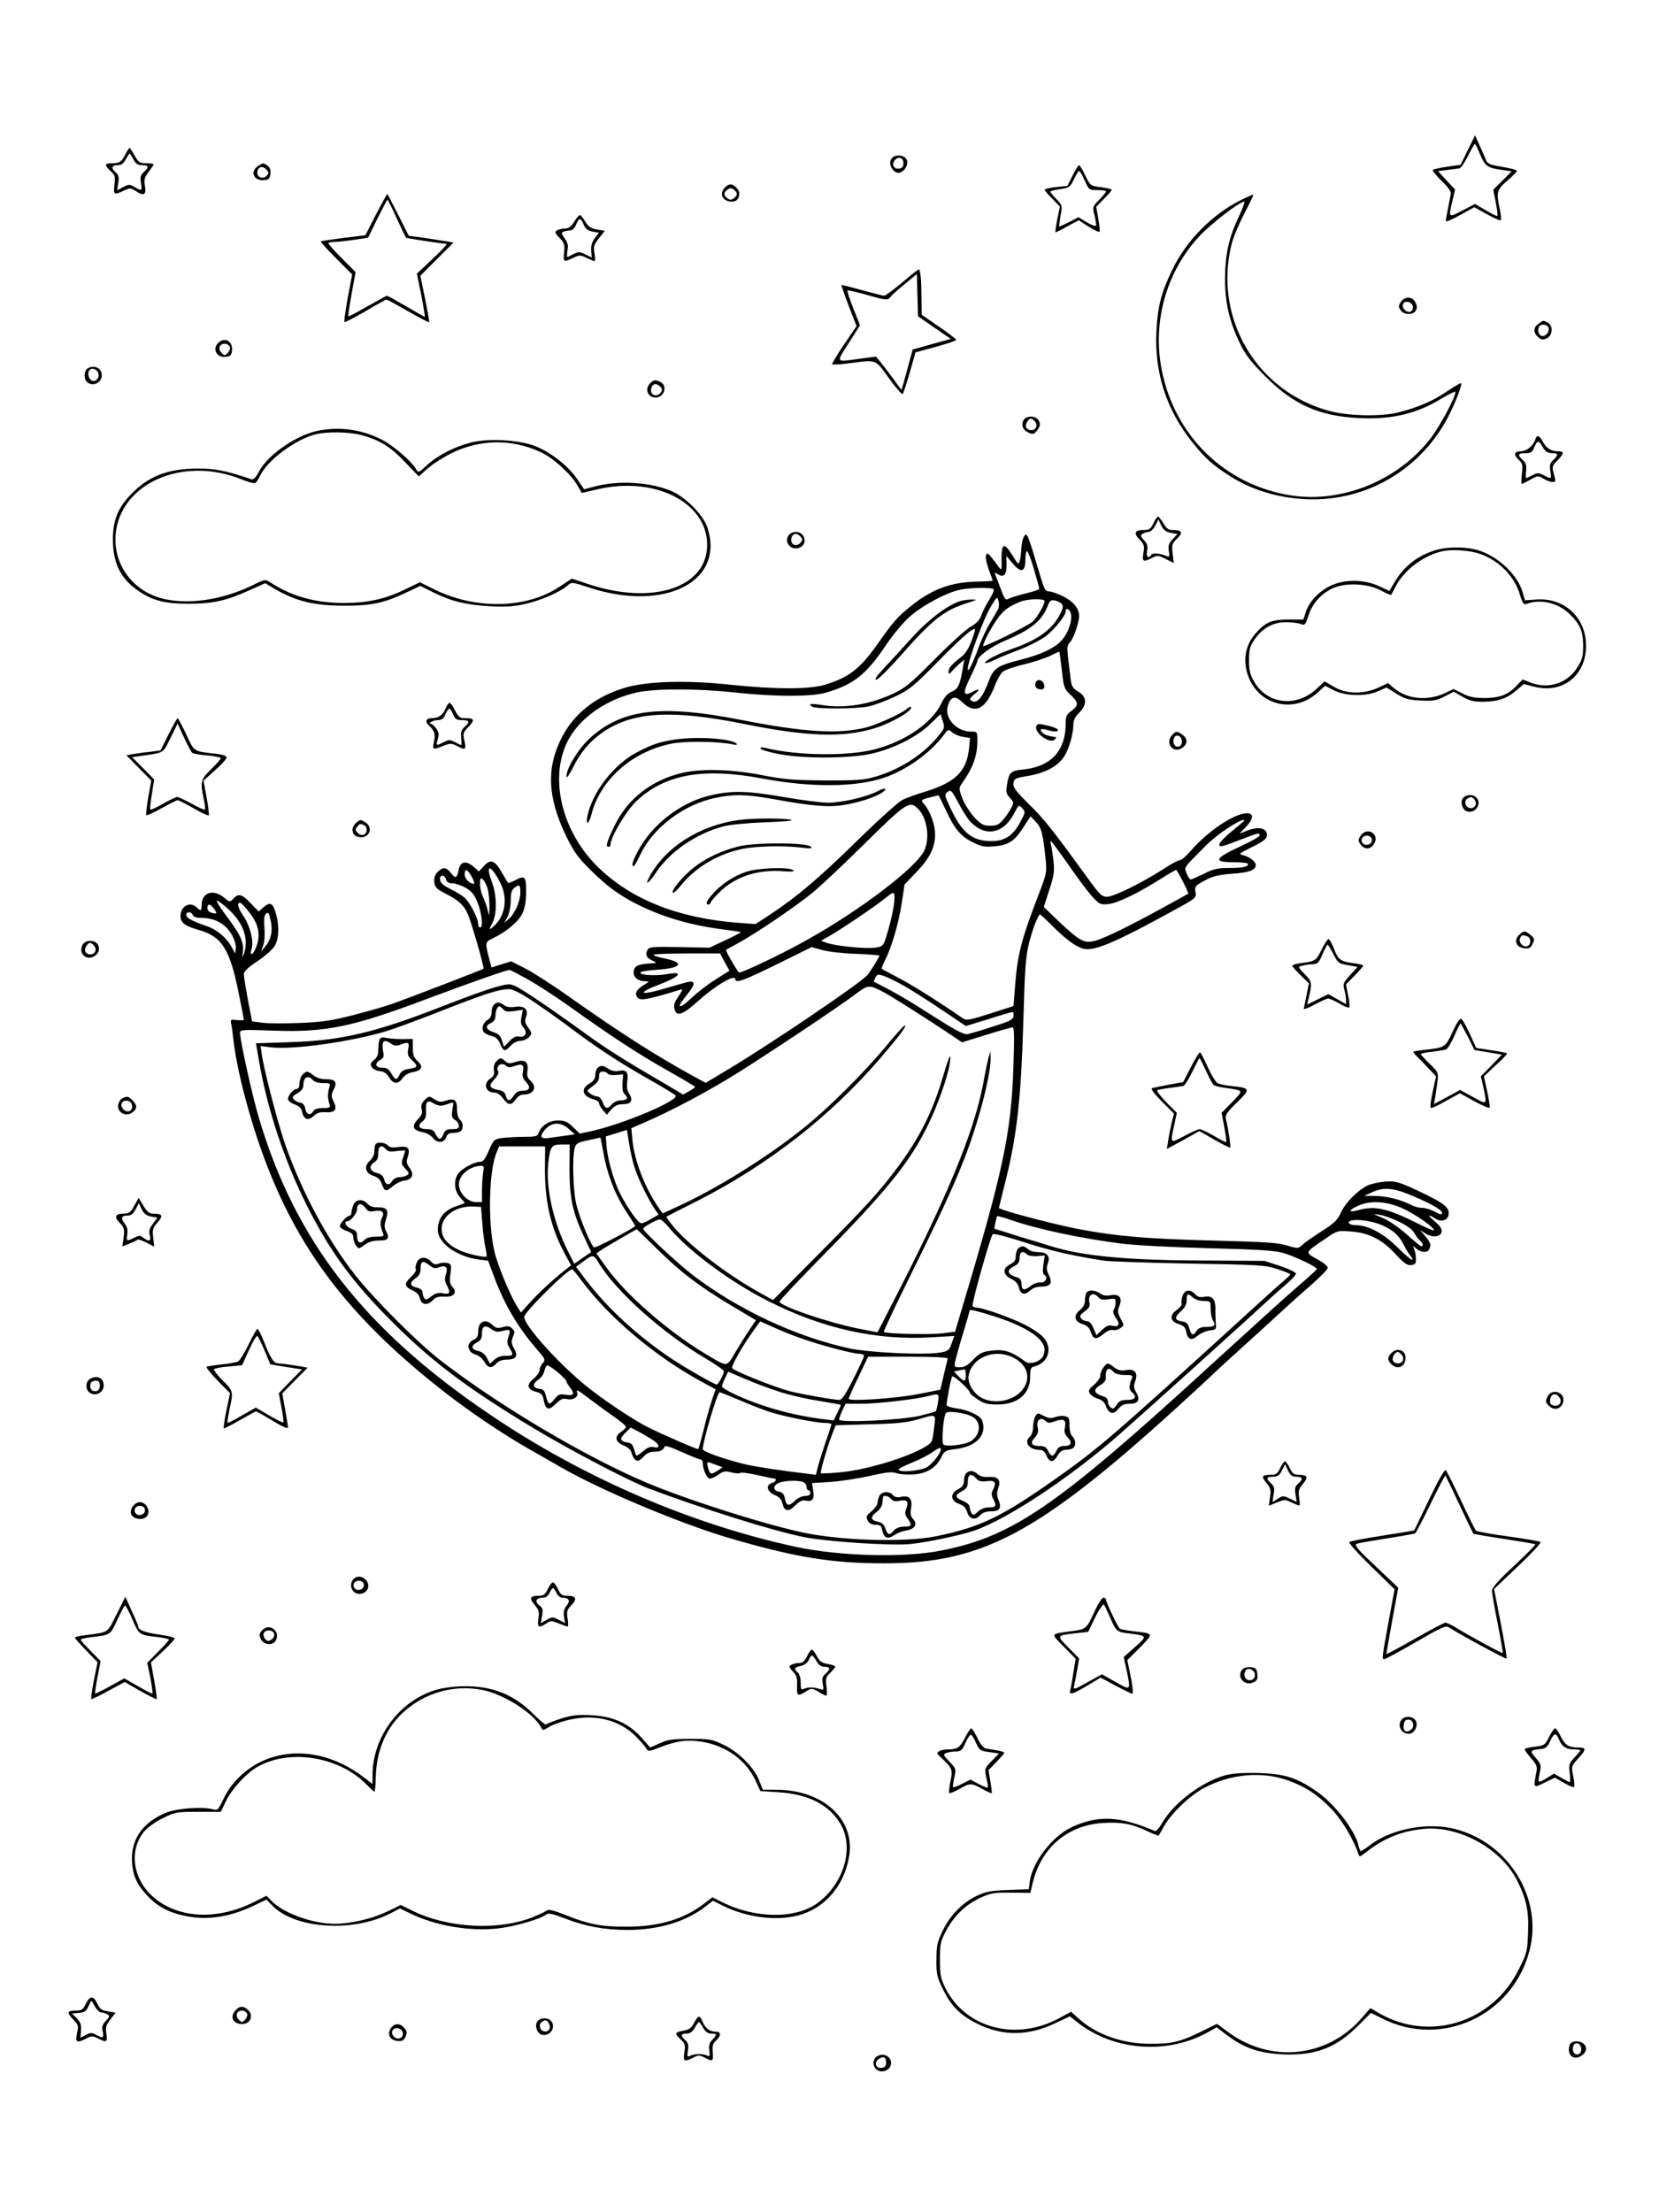 <?xml version="1.0" standalone="no"?>
<!DOCTYPE svg PUBLIC "-//W3C//DTD SVG 20010904//EN"
 "http://www.w3.org/TR/2001/REC-SVG-20010904/DTD/svg10.dtd">
<svg version="1.0" xmlns="http://www.w3.org/2000/svg"
 width="864pt" height="1152pt" viewBox="0 0 864 1152"
 preserveAspectRatio="xMidYMid meet">

<g transform="translate(0,1152) scale(0.1,-0.1)"
fill="#000000" stroke="none">
<path d="M7644 10738 l-37 -76 -70 -10 c-38 -6 -72 -13 -75 -17 -3 -3 17 -29
46 -57 38 -37 51 -56 47 -72 -14 -69 -25 -128 -25 -137 0 -6 33 8 74 31 l74
41 67 -37 c36 -20 68 -34 71 -31 3 3 1 29 -5 57 -19 90 -16 102 39 149 28 24
50 47 50 51 0 5 -34 14 -76 21 -61 10 -77 16 -84 33 -5 12 -19 46 -33 76 l-25
55 -38 -77z m65 -24 c26 -60 38 -69 115 -79 l49 -7 -48 -48 -48 -48 13 -67 c7
-36 11 -68 8 -70 -2 -2 -29 11 -60 30 l-56 33 -66 -34 c-73 -39 -73 -39 -52
50 l14 59 -45 48 -44 48 48 6 c26 3 55 7 63 8 8 1 28 30 45 64 16 34 33 62 36
63 3 0 16 -25 28 -56z"/>
<path d="M654 10718 c-21 -41 -31 -48 -71 -48 -40 0 -41 -9 -7 -41 23 -21 25
-29 20 -71 -6 -53 -2 -55 48 -31 32 15 37 15 60 0 44 -30 59 -23 51 23 -6 34
-3 46 19 75 14 18 26 36 26 39 0 3 -17 6 -38 6 -34 0 -41 4 -61 40 -12 22 -24
40 -26 40 -3 0 -12 -15 -21 -32z m41 -28 c12 -23 22 -30 45 -30 35 0 38 -10 9
-36 -17 -15 -20 -26 -15 -56 7 -43 5 -44 -33 -22 -25 15 -30 15 -59 0 l-32
-17 6 38 c5 31 2 42 -15 57 -24 22 -19 36 14 36 17 0 29 9 40 30 9 17 18 30
20 30 2 0 11 -13 20 -30z"/>
<path d="M4640 10689 c-14 -26 11 -69 40 -69 11 0 27 11 35 24 23 34 5 66 -35
66 -19 0 -33 -7 -40 -21z m65 -19 c0 -18 -6 -26 -23 -28 -27 -4 -40 22 -22 44
19 22 45 13 45 -16z"/>
<path d="M1342 10654 c-42 -29 -19 -78 35 -72 23 2 29 9 31 33 3 19 -2 33 -14
42 -22 16 -25 16 -52 -3z m48 -20 c11 -12 11 -18 -2 -30 -18 -18 -48 -8 -48
15 0 33 28 42 50 15z"/>
<path d="M5586 10606 l-27 -54 -60 -6 c-32 -4 -59 -10 -59 -14 0 -3 18 -25 40
-47 l40 -41 -14 -67 c-7 -37 -11 -67 -9 -67 3 0 31 14 63 32 l58 31 51 -33
c29 -18 54 -30 57 -27 3 3 0 33 -6 67 l-11 63 40 41 c23 23 41 44 41 48 0 3
-25 9 -55 13 -56 7 -56 7 -83 61 -14 30 -29 54 -32 54 -4 0 -19 -24 -34 -54z
m63 -26 c22 -49 23 -50 67 -50 24 0 44 -3 44 -7 0 -4 -16 -24 -36 -44 -35 -36
-35 -36 -23 -83 6 -26 9 -49 6 -52 -3 -3 -25 5 -48 19 l-42 26 -48 -25 c-27
-13 -50 -24 -52 -24 -2 0 1 25 6 55 10 54 10 56 -21 88 -18 18 -32 36 -32 39
0 3 23 9 51 13 47 7 52 10 72 51 11 24 24 44 27 44 4 0 17 -22 29 -50z"/>
<path d="M3776 10544 c-33 -32 -13 -74 35 -74 26 0 39 15 39 45 0 18 -28 45
-45 45 -7 0 -21 -7 -29 -16z m54 -19 c10 -12 10 -18 0 -30 -7 -8 -18 -15 -25
-15 -7 0 -18 7 -25 15 -10 12 -10 18 0 30 7 8 18 15 25 15 7 0 18 -7 25 -15z"/>
<path d="M1958 10403 l-55 -108 -114 -14 c-63 -8 -116 -16 -118 -18 -3 -2 33
-42 79 -88 l84 -84 -23 -122 c-12 -66 -20 -123 -17 -126 2 -3 51 23 109 56 57
34 106 61 110 61 3 0 54 -27 112 -61 59 -33 108 -59 110 -57 2 2 -8 57 -21
122 l-25 120 87 87 86 86 -34 6 c-18 3 -70 11 -116 18 l-83 11 -55 109 c-30
60 -56 109 -57 109 -2 0 -28 -48 -59 -107z m108 -20 c25 -54 47 -100 49 -101
3 -3 181 -30 210 -32 6 -1 -27 -36 -72 -78 l-82 -77 23 -112 c12 -62 20 -113
18 -113 -2 0 -46 25 -97 55 -52 30 -96 55 -100 55 -3 0 -48 -25 -101 -55 -53
-31 -98 -54 -100 -53 -2 2 6 55 17 117 l21 114 -71 71 c-39 39 -71 75 -71 79
0 4 13 7 30 7 16 0 62 5 103 11 l74 11 48 99 c27 54 51 99 53 99 2 0 24 -44
48 -97z"/>
<path d="M6464 10479 c-151 -75 -286 -212 -359 -364 -56 -116 -75 -186 -82
-312 -13 -218 50 -415 185 -584 69 -87 112 -125 207 -184 168 -105 399 -142
598 -96 214 49 392 180 506 369 44 73 99 207 90 217 -2 2 -36 -18 -76 -45 -74
-50 -145 -80 -248 -107 -87 -23 -259 -20 -358 6 -384 101 -610 488 -512 873 9
35 39 105 66 157 27 52 48 95 46 97 -1 2 -30 -11 -63 -27z m-14 -91 c-50 -104
-70 -195 -70 -324 0 -122 23 -219 77 -331 30 -62 57 -97 133 -173 147 -148
281 -207 487 -217 171 -9 303 23 431 102 40 24 72 39 72 34 0 -27 -77 -171
-125 -236 -168 -222 -461 -344 -730 -303 -345 53 -610 311 -676 660 -47 250
27 508 199 692 65 68 208 178 232 178 5 0 -9 -37 -30 -82z"/>
<path d="M2990 10365 c-16 -26 -29 -35 -48 -35 -15 0 -34 -5 -42 -10 -12 -8
-10 -14 14 -39 25 -26 28 -35 24 -75 -6 -51 -3 -53 47 -29 33 16 37 16 70 0
20 -9 38 -17 42 -17 3 0 3 18 -1 41 -6 35 -3 45 24 79 l30 38 -41 7 c-32 6
-45 14 -61 41 -11 19 -24 34 -28 34 -5 0 -18 -16 -30 -35z m50 -15 c9 -22 21
-31 46 -36 l33 -6 -22 -29 c-15 -21 -20 -41 -18 -65 l3 -35 -33 16 c-27 14
-36 15 -58 4 -14 -7 -30 -15 -34 -17 -5 -2 -5 12 -2 32 6 27 2 42 -14 64 -18
26 -19 31 -5 36 9 3 24 6 34 6 10 0 23 12 30 30 16 38 24 38 40 0z"/>
<path d="M4700 10050 c-46 -38 -89 -70 -95 -70 -6 0 -58 13 -116 29 -57 16
-105 28 -107 27 -1 -2 16 -51 38 -109 l41 -105 -66 -97 c-36 -53 -64 -100 -61
-102 3 -3 45 -1 94 6 140 18 129 22 202 -79 35 -49 68 -86 71 -82 4 4 20 54
37 112 l30 105 106 29 c58 16 106 32 106 36 0 4 -40 35 -90 69 l-90 62 -1 92
c0 86 -5 136 -13 144 -2 2 -41 -28 -86 -67z m166 -236 l86 -59 -48 -13 c-27
-7 -72 -20 -100 -28 l-51 -14 -28 -105 c-16 -58 -29 -105 -30 -105 -1 0 -21
26 -43 58 -23 31 -53 70 -66 86 l-24 29 -84 -11 c-129 -18 -125 -24 -58 81
l59 93 -35 88 c-19 49 -33 90 -30 93 2 3 45 -7 95 -21 102 -30 117 -31 128
-13 4 7 37 37 73 66 l65 54 3 -110 3 -110 85 -59z"/>
<path d="M7296 9948 c-13 -19 -14 -25 -2 -43 16 -25 65 -27 79 -3 8 12 8 24
-1 42 -15 33 -55 35 -76 4z m62 -24 c4 -27 -22 -38 -42 -18 -8 8 -13 21 -9 30
8 22 47 13 51 -12z"/>
<path d="M8012 9834 c-27 -19 -28 -45 -2 -69 17 -15 24 -16 45 -7 32 15 35 66
6 82 -25 13 -22 13 -49 -6z m52 -20 c7 -19 -10 -44 -31 -44 -17 0 -27 24 -19
45 7 20 42 19 50 -1z"/>
<path d="M1136 9734 c-32 -32 -7 -78 39 -72 24 2 31 8 33 31 6 50 -38 75 -72
41z m61 -20 c3 -8 -2 -23 -11 -32 -15 -15 -17 -15 -32 0 -21 21 -11 48 16 48
11 0 23 -7 27 -16z"/>
<path d="M452 9598 c-15 -15 -15 -51 0 -66 28 -28 78 -7 78 33 0 27 -18 45
-45 45 -12 0 -26 -5 -33 -12z m58 -17 c14 -26 -15 -58 -36 -40 -15 12 -19 41
-7 52 12 13 32 7 43 -12z"/>
<path d="M3386 9524 c-30 -30 -13 -74 29 -74 44 0 63 60 26 80 -27 14 -37 13
-55 -6z m54 -19 c10 -12 10 -18 0 -30 -25 -30 -61 -7 -46 30 3 8 12 15 19 15
8 0 20 -7 27 -15z"/>
<path d="M5330 9331 c-12 -24 -4 -48 21 -61 27 -15 37 -12 54 14 13 19 14 29
5 45 -14 28 -65 29 -80 2z m60 -6 c17 -20 5 -45 -20 -45 -11 0 -23 7 -26 15
-6 15 11 45 26 45 4 0 13 -7 20 -15z"/>
<path d="M1666 9279 c-114 -19 -269 -124 -317 -214 -16 -31 -29 -44 -39 -41
-136 46 -188 56 -280 56 -160 0 -264 -42 -358 -145 -60 -66 -84 -128 -84 -223
0 -121 37 -199 123 -262 78 -56 141 -74 269 -74 131 0 200 16 323 72 l78 35
37 -22 c118 -71 214 -95 372 -95 142 -1 212 14 327 69 l72 34 68 -34 c95 -47
171 -65 294 -72 81 -4 124 -2 185 12 81 18 183 63 220 96 21 19 22 19 113 -11
395 -129 710 33 614 316 -21 61 -107 150 -178 183 -108 50 -281 62 -411 27
l-52 -14 -38 56 c-50 71 -144 143 -225 172 -89 31 -241 38 -328 15 -86 -22
-173 -67 -228 -118 -42 -39 -45 -40 -55 -22 -21 39 -114 121 -175 153 -101 53
-212 71 -327 51z m213 -24 c96 -25 155 -61 230 -141 l72 -75 47 42 c26 23 83
59 127 81 148 71 311 73 460 4 64 -29 156 -112 191 -172 l24 -41 78 18 c298
72 573 -65 575 -286 1 -225 -283 -319 -621 -206 l-84 28 -62 -41 c-172 -116
-434 -122 -651 -17 l-78 39 -81 -39 c-101 -49 -194 -69 -316 -69 -148 0 -272
35 -382 107 -27 17 -29 17 -85 -11 -155 -77 -328 -105 -464 -76 -162 35 -269
175 -257 335 22 267 348 412 653 290 36 -15 69 -24 75 -20 5 3 17 21 26 40 38
80 187 190 291 214 59 14 173 12 232 -4z"/>
<path d="M7996 9232 c-11 -34 -46 -62 -76 -62 -36 0 -39 -19 -9 -46 18 -16 20
-26 15 -71 -3 -29 -4 -53 -1 -53 4 0 24 10 45 22 38 22 40 22 69 5 30 -18 61
-23 61 -9 0 4 -4 22 -9 40 -9 30 -7 37 20 64 36 38 36 48 3 48 -36 0 -61 16
-79 50 -18 34 -31 38 -39 12z m35 -34 c15 -29 28 -38 57 -38 28 0 28 -11 1
-36 -17 -15 -20 -26 -15 -56 7 -43 6 -44 -34 -23 -27 14 -33 14 -60 0 -16 -8
-30 -15 -32 -15 -2 0 -2 17 0 38 3 28 -1 42 -17 56 -30 27 -26 36 13 36 28 0
36 5 46 30 15 36 25 38 41 8z"/>
<path d="M6007 8795 c-14 -30 -22 -35 -51 -35 -47 0 -54 -16 -21 -50 24 -25
26 -33 20 -69 -8 -46 -1 -50 45 -26 28 14 33 14 71 -6 l42 -21 -6 50 c-5 45
-3 52 24 78 32 31 25 44 -24 44 -21 0 -33 8 -48 35 -12 19 -24 35 -28 35 -4 0
-15 -16 -24 -35z m91 -50 l34 -6 -25 -27 c-20 -21 -24 -34 -20 -61 5 -31 4
-33 -13 -26 -34 14 -71 17 -78 6 -15 -23 -28 -11 -22 21 5 24 1 37 -16 55 -19
20 -20 25 -8 33 8 5 23 10 32 10 10 0 25 15 34 32 l17 33 15 -32 c11 -23 24
-33 50 -38z"/>
<path d="M4112 8738 c-36 -36 7 -91 54 -69 42 19 26 81 -21 81 -12 0 -26 -5
-33 -12z m58 -13 c10 -12 10 -18 0 -30 -25 -30 -61 -7 -46 30 3 8 12 15 19 15
8 0 20 -7 27 -15z"/>
<path d="M5331 8722 c-6 -11 -11 -38 -12 -59 -1 -21 -4 -49 -8 -63 -6 -23 -8
-21 -39 29 -42 68 -57 63 -56 -20 1 -61 1 -62 -15 -41 -9 13 -26 35 -38 50
-19 23 -22 25 -28 10 -4 -9 3 -42 14 -73 12 -31 21 -57 21 -59 0 -2 -38 -4
-84 -5 -132 -2 -233 -39 -343 -128 -68 -55 -89 -78 -163 -183 -99 -142 -156
-187 -285 -226 -78 -24 -260 -24 -488 0 -232 25 -440 19 -554 -16 -150 -45
-262 -133 -326 -256 -83 -159 -76 -315 22 -517 40 -82 63 -113 123 -172 86
-86 149 -132 240 -179 136 -69 282 -112 453 -134 49 -6 91 -13 93 -14 1 -2
-35 -21 -80 -42 l-83 -39 -157 3 c-142 3 -158 1 -166 -15 -13 -25 -5 -42 27
-56 25 -11 24 -12 -24 -15 -57 -4 -75 -15 -75 -48 0 -26 26 -44 62 -44 21 0
20 -2 -10 -20 -40 -25 -50 -47 -29 -67 15 -15 51 -8 220 43 14 5 13 -1 -8 -32
-26 -38 -29 -51 -19 -78 11 -29 45 -16 107 40 100 91 207 155 207 124 0 -22
44 -6 217 79 l180 89 54 -15 c30 -9 109 -18 177 -20 67 -3 122 -7 122 -9 0 -8
-46 -82 -64 -103 -38 -43 -511 -363 -721 -488 l-120 -72 -75 41 c-187 103
-358 212 -627 401 -88 63 -195 132 -236 153 l-75 38 -51 -16 -51 -16 -10 37
c-25 94 -25 95 17 115 70 33 135 88 154 130 13 28 19 65 19 114 0 80 -6 85
-61 56 -17 -8 -32 -14 -33 -12 -1 2 -15 24 -30 50 -38 68 -60 77 -94 40 l-28
-30 -28 25 c-39 33 -68 27 -77 -15 -9 -46 -16 -49 -40 -19 -25 32 -42 34 -70
6 -14 -14 -19 -30 -17 -52 3 -28 11 -36 57 -60 66 -33 95 -58 116 -104 17 -36
89 -283 83 -288 -5 -4 -381 -149 -468 -180 -41 -15 -136 -42 -210 -61 -111
-29 -160 -36 -276 -41 -77 -3 -165 -3 -196 1 l-55 7 -22 112 c-11 62 -21 121
-21 133 0 15 20 35 70 68 39 26 79 61 90 79 22 36 26 96 9 162 -16 62 -30 71
-65 42 l-27 -24 -42 44 c-46 48 -63 52 -90 23 -18 -19 -18 -19 -47 5 -57 48
-118 28 -118 -39 0 -30 -5 -32 -26 -11 -34 33 -84 6 -84 -45 0 -35 22 -52 99
-74 116 -34 157 -98 202 -317 16 -79 29 -146 29 -149 0 -4 -16 -4 -35 -2 -33
4 -36 3 -31 -19 3 -13 8 -49 11 -79 18 -165 90 -437 172 -650 181 -474 456
-824 943 -1201 123 -95 288 -206 415 -279 61 -34 139 -80 175 -100 210 -121
613 -290 870 -367 346 -102 543 -135 820 -134 533 1 829 169 1670 950 74 70
180 167 235 216 55 50 129 117 165 151 36 33 103 93 150 134 47 41 85 80 85
88 0 8 -20 25 -45 39 -77 43 -80 36 35 114 59 41 61 41 131 36 94 -7 162 -42
233 -119 43 -47 60 -58 80 -56 22 3 26 8 25 33 0 17 -4 39 -9 50 -8 19 -8 19
12 2 24 -21 59 -22 67 -1 10 25 8 30 -21 66 l-28 33 28 -18 c37 -24 81 -19 85
9 2 15 -9 31 -35 53 -40 33 -39 42 2 15 28 -18 61 -11 68 15 10 40 -17 63
-143 123 -117 55 -129 58 -185 55 -34 -3 -76 -12 -94 -21 -54 -28 -113 -88
-137 -140 -19 -40 -35 -56 -101 -98 -43 -27 -88 -59 -100 -70 -22 -21 -24 -21
-80 -4 -47 15 -121 19 -393 26 -339 9 -496 22 -695 60 -101 19 -337 80 -391
100 l-22 9 28 113 c67 264 87 442 100 873 7 260 12 323 29 393 17 67 41 133
56 150 2 2 29 -23 61 -55 75 -75 124 -111 164 -123 57 -16 164 29 493 210 96
53 98 55 93 85 -5 28 -2 32 47 59 42 23 69 30 144 36 89 6 123 19 123 45 0 18
-31 42 -64 51 -28 7 -26 8 45 43 55 27 75 42 77 58 5 38 -38 51 -96 30 l-47
-18 33 34 c66 68 25 96 -71 48 -70 -34 -156 -103 -217 -173 -23 -27 -48 -48
-57 -48 -8 0 -47 -21 -86 -47 -109 -70 -257 -143 -291 -143 -28 0 -39 11 -101
97 -183 252 -224 304 -304 383 -71 70 -86 90 -83 111 3 24 9 27 74 38 87 14
155 49 187 97 27 38 51 120 51 170 0 23 9 42 30 62 43 43 41 83 -4 110 -29 17
-35 28 -40 64 -2 24 -9 72 -13 109 -7 56 -6 68 9 84 19 19 48 104 48 137 0 39
-30 76 -82 102 -28 14 -62 26 -74 26 -19 0 -25 11 -44 73 -71 239 -72 241 -89
209z m54 -167 c15 -52 28 -97 27 -102 -1 -4 -32 -14 -69 -23 -37 -9 -77 -21
-88 -27 -18 -10 -22 -6 -41 45 -12 31 -25 65 -29 75 -7 17 -6 18 13 6 30 -19
45 -1 44 52 l-1 44 33 -39 c43 -52 66 -45 66 19 0 25 4 45 9 45 4 0 21 -43 36
-95z m-210 -104 c3 -5 -8 -31 -25 -57 -16 -26 -34 -62 -40 -80 -8 -23 -25 -41
-57 -59 -25 -15 -109 -91 -187 -170 -124 -125 -150 -147 -216 -178 -121 -56
-252 -77 -365 -59 -62 10 -80 8 -55 -8 21 -13 228 -12 292 1 29 6 91 29 138
51 77 37 97 53 220 178 143 146 208 200 197 164 -23 -76 -42 -112 -70 -134
-51 -40 -67 -59 -67 -77 0 -16 2 -16 18 2 9 11 28 29 40 40 l24 20 -7 -40
c-16 -94 -24 -111 -57 -126 -23 -10 -40 -28 -55 -61 -49 -102 -184 -196 -343
-239 -142 -38 -408 -35 -577 7 -13 4 -23 2 -23 -4 0 -5 42 -18 93 -28 136 -27
393 -24 502 5 114 30 220 85 287 148 l56 54 12 -36 c11 -34 10 -38 -26 -81
-78 -96 -205 -176 -334 -211 -52 -15 -102 -18 -255 -17 -163 1 -209 5 -324 27
-155 31 -318 36 -419 12 -160 -38 -284 -135 -352 -276 -41 -85 -48 -109 -30
-109 6 0 10 6 10 14 0 37 83 176 133 223 149 141 348 177 657 119 253 -48 490
-46 637 5 113 39 236 126 306 219 25 33 26 34 45 17 11 -10 36 -21 57 -24 l37
-6 -5 -52 c-13 -124 -71 -180 -237 -230 -42 -13 -93 -31 -113 -42 -19 -10
-125 -105 -234 -212 -198 -194 -311 -290 -453 -384 l-75 -49 -85 6 c-319 24
-567 123 -741 296 -192 192 -253 480 -142 670 66 111 199 201 350 234 94 21
314 21 509 0 213 -23 403 -23 479 0 141 42 206 94 306 242 38 57 93 123 126
152 66 59 196 128 263 141 62 12 168 13 175 2z m24 -101 c-4 -8 -23 -41 -42
-73 -20 -32 -48 -93 -63 -135 -26 -73 -54 -128 -54 -107 1 46 85 272 126 336
27 43 28 43 34 19 4 -14 3 -32 -1 -40z m241 40 c0 -19 -38 -85 -62 -107 -22
-21 -258 -137 -258 -127 0 15 34 81 66 129 35 54 64 76 129 102 38 15 125 17
125 3z m90 -15 c8 -10 6 -24 -9 -53 -40 -79 -114 -133 -242 -178 -80 -28 -149
-63 -149 -76 0 -4 24 3 53 17 28 14 89 38 134 55 44 17 102 47 128 66 49 38
105 108 105 131 0 24 25 8 28 -17 6 -36 -15 -95 -45 -130 -35 -43 -111 -79
-220 -106 -114 -29 -137 -43 -160 -102 -36 -96 -65 -130 -94 -111 -11 8 -8 14
16 34 34 28 28 32 -15 10 -45 -23 -46 -2 -6 80 20 41 36 78 36 82 0 24 69 75
147 108 138 59 191 104 222 186 8 21 15 26 35 22 14 -3 30 -11 36 -18z m0
-346 c10 -89 12 -96 45 -127 43 -40 44 -55 5 -84 -26 -19 -30 -28 -30 -67 0
-140 -76 -223 -220 -238 -68 -7 -75 -14 -86 -82 -6 -35 -3 -46 15 -65 21 -23
22 -26 7 -54 -8 -16 -27 -44 -42 -61 -21 -25 -33 -31 -67 -31 -35 0 -46 6 -82
43 -22 24 -50 67 -62 97 -19 49 -19 57 -7 75 61 85 84 148 84 227 0 47 -1 48
-31 48 -78 0 -141 69 -123 133 15 51 38 57 77 19 65 -63 120 -35 167 84 12 33
31 66 41 75 10 9 60 27 111 39 51 12 113 33 138 45 25 13 46 22 47 21 1 -1 7
-45 13 -97z m-478 -786 c79 -85 175 -66 231 44 23 43 23 44 41 24 17 -19 17
-21 -11 -73 -38 -70 -80 -98 -150 -98 -100 0 -153 43 -214 174 -31 66 -31 69
-14 82 17 13 22 8 56 -57 21 -39 48 -83 61 -96z m-128 62 c47 -102 79 -140
142 -171 46 -23 64 -26 113 -21 74 6 105 27 151 99 l37 57 28 -29 c29 -31 37
-60 51 -200 6 -59 3 -73 -30 -160 -98 -254 -118 -329 -131 -512 l-7 -87 -121
-39 c-107 -34 -124 -37 -142 -25 -137 94 -263 173 -334 210 -47 25 -87 46 -89
48 -2 2 5 20 16 42 35 67 72 195 88 298 l15 99 60 63 c71 73 99 130 99 198 0
51 -27 124 -57 157 -19 22 -19 23 32 36 22 5 41 10 42 11 1 1 18 -33 37 -74z
m-140 0 c44 -47 59 -146 31 -211 -35 -85 -327 -309 -606 -465 -134 -76 -351
-179 -360 -173 -10 6 -72 114 -68 118 2 1 31 17 64 35 100 55 305 195 390 265
44 37 159 145 255 240 234 231 248 240 294 191z m1696 -58 c0 -2 -29 -27 -65
-56 -36 -29 -65 -60 -65 -68 0 -17 7 -15 120 28 83 32 90 34 90 18 0 -5 -44
-31 -97 -55 -140 -65 -148 -84 -38 -84 41 0 75 -4 75 -9 0 -15 -29 -21 -101
-21 -57 0 -80 -5 -129 -30 -33 -16 -64 -30 -69 -30 -4 0 -14 14 -21 31 -13 30
-12 32 41 86 30 31 67 68 83 82 64 58 176 126 176 108z m-913 -234 c48 -70
105 -145 125 -166 35 -37 40 -39 81 -35 49 6 147 53 267 128 44 28 82 50 85
50 6 0 68 -121 63 -124 -2 -1 -57 -32 -123 -68 -176 -97 -314 -165 -362 -177
-56 -15 -78 -3 -185 97 l-82 79 28 87 c24 72 28 96 23 148 -4 35 -10 73 -13
86 -3 12 -4 22 -1 22 3 0 45 -57 94 -127z m-2963 -87 c42 -80 29 -174 -33
-230 -25 -23 -26 -19 -4 24 22 46 20 142 -6 209 -35 93 -6 91 43 -3z m-151 35
c24 -42 22 -54 -8 -35 -15 10 -25 26 -25 40 0 32 12 30 33 -5z m-130 -21 c4
-14 14 -20 34 -20 15 0 46 -11 68 -23 31 -18 45 -35 62 -77 23 -57 30 -130 13
-130 -5 0 -10 9 -10 20 0 28 -43 110 -70 135 -12 11 -45 31 -73 45 -37 18 -53
32 -55 48 -4 28 24 30 31 2z m217 -49 c5 -20 9 -61 9 -91 -1 -54 -1 -55 -10
-17 -5 21 -16 51 -24 67 -8 16 -15 46 -15 66 0 31 2 35 15 24 8 -7 19 -29 25
-49z m170 -18 c0 -46 -29 -111 -60 -138 l-23 -20 17 32 c9 18 16 55 16 84 0
38 5 55 18 65 27 21 32 17 32 -23z m1940 -96 c-6 -33 -20 -88 -31 -123 -19
-62 -20 -63 -63 -69 -47 -7 -210 9 -253 26 l-27 10 42 24 c64 36 238 154 290
196 44 35 47 36 50 16 2 -11 -1 -48 -8 -80z m-3458 6 c78 -73 105 -155 77
-233 -7 -20 -8 -16 -4 16 6 48 -14 89 -93 194 -29 38 -47 70 -42 70 6 0 34
-21 62 -47z m110 -19 c44 -57 55 -111 35 -168 -17 -50 -40 -62 -26 -14 11 41
-9 118 -46 172 -27 40 -33 70 -12 64 6 -3 29 -27 49 -54z m-188 24 c19 -26 17
-29 -12 -21 -13 3 -22 13 -22 24 0 25 15 24 34 -3z m-110 -33 c3 -10 20 -15
48 -15 67 -1 122 -31 153 -84 16 -28 25 -56 23 -73 l-3 -28 -18 32 c-25 48
-76 91 -127 109 -83 29 -110 44 -110 59 0 19 26 20 34 0z m406 -30 c11 -51 2
-97 -26 -131 l-24 -29 11 33 c7 19 9 60 6 92 -3 35 -1 62 6 69 14 14 17 10 27
-34z m2364 -215 l25 -45 -67 -42 c-37 -23 -92 -64 -122 -92 -50 -47 -70 -60
-70 -45 0 3 18 29 40 57 49 60 42 77 -22 57 -24 -7 -80 -23 -126 -36 -110 -30
-104 -10 9 32 99 38 122 67 38 52 -61 -11 -144 -7 -144 7 0 6 39 12 87 15 128
8 147 38 38 59 -33 7 -59 15 -56 19 2 4 81 7 175 7 l171 0 24 -45z m-1025 -90
c49 -28 147 -91 218 -142 217 -155 362 -250 510 -333 78 -44 142 -82 143 -85
0 -3 -14 -13 -31 -22 l-31 -18 -96 57 c-217 126 -303 181 -415 262 -164 119
-323 227 -361 245 -31 14 -39 14 -107 -5 -41 -11 -165 -56 -277 -100 -348
-136 -524 -178 -793 -186 l-176 -6 14 -81 c51 -304 166 -625 321 -894 99 -173
210 -313 386 -487 203 -201 384 -337 726 -543 184 -111 493 -273 595 -312 287
-108 650 -222 810 -254 125 -25 468 -47 561 -36 96 11 255 45 327 69 176 61
503 278 762 506 131 115 685 615 750 676 33 31 83 76 112 100 28 24 52 49 52
56 1 7 -36 25 -81 40 l-83 27 -320 2 c-395 1 -626 23 -790 74 -16 5 -90 28
-164 50 l-133 42 6 31 c3 17 8 32 9 34 2 2 37 -8 78 -22 136 -47 360 -94 569
-121 72 -9 264 -19 455 -24 249 -6 343 -12 385 -24 64 -18 182 -75 178 -85 -2
-4 -39 -38 -83 -76 -88 -76 -187 -166 -460 -415 -815 -747 -1040 -901 -1416
-975 -194 -38 -526 -29 -755 20 -546 118 -1110 361 -1594 690 -656 443 -1017
910 -1205 1555 -34 117 -95 394 -95 432 0 16 13 17 173 11 275 -10 413 19 808
168 219 82 401 146 422 148 4 1 47 -22 96 -49z m1961 -35 c36 -20 122 -75 192
-122 l128 -86 118 36 c64 21 121 37 125 37 5 0 7 -10 5 -22 -2 -18 -21 -27
-108 -54 -57 -19 -116 -36 -130 -39 -20 -4 -60 17 -190 100 -137 87 -190 118
-298 172 -2 1 1 10 7 22 10 19 14 19 49 7 20 -8 66 -30 102 -51z m-115 -28
c37 -19 167 -100 338 -213 l77 -52 126 39 c70 22 131 39 138 39 8 0 9 -52 4
-197 -11 -355 -53 -551 -276 -1293 l-28 -95 -65 -8 c-63 -8 -297 -3 -306 7 -3
3 67 150 155 328 177 357 256 535 312 708 55 168 91 327 89 394 l-1 31 -9 -30
c-5 -16 -18 -79 -29 -140 -49 -256 -191 -599 -490 -1176 l-60 -117 -77 15
c-160 29 -433 121 -433 145 0 6 103 115 229 243 335 341 453 488 546 681 50
102 100 246 111 314 10 67 -2 45 -31 -53 -56 -194 -124 -330 -245 -492 -92
-123 -165 -203 -423 -462 l-221 -223 -65 36 c-170 93 -372 248 -455 348 -21
26 -37 48 -35 50 2 2 76 40 164 84 367 187 691 440 950 742 102 119 140 170
127 170 -5 0 -48 -48 -97 -107 -110 -134 -300 -323 -426 -424 -192 -155 -456
-319 -662 -413 l-76 -35 -19 27 c-72 104 -127 244 -138 352 l-6 65 78 34 c134
58 333 164 479 256 178 112 520 340 605 404 70 53 75 54 145 18z m-1824 -48
c51 -34 136 -94 188 -133 143 -108 260 -185 411 -271 74 -42 141 -82 148 -89
25 -24 -269 -149 -441 -187 l-58 -12 -35 34 c-29 28 -43 34 -79 34 -46 0 -88
-28 -101 -67 -4 -15 -16 -18 -73 -18 -38 0 -89 -3 -114 -6 -44 -6 -46 -8 -71
-65 -19 -45 -30 -59 -46 -59 -30 0 -96 -36 -114 -62 -25 -35 -20 -90 9 -122
14 -15 25 -28 25 -30 0 -2 -17 -8 -37 -15 -68 -21 -103 -63 -103 -125 0 -69
98 -140 214 -155 l48 -6 28 -75 c53 -146 125 -270 223 -383 47 -54 49 -58 34
-75 -10 -10 -17 -27 -17 -37 0 -10 -14 -30 -32 -45 -38 -32 -33 -55 14 -68 26
-6 34 -15 39 -41 11 -54 25 -59 63 -22 27 26 38 31 60 25 30 -7 60 12 52 33
-8 21 2 16 62 -30 32 -24 87 -65 125 -91 37 -26 67 -51 67 -56 0 -5 -11 -17
-25 -26 -36 -24 -32 -52 10 -70 20 -8 38 -22 41 -32 17 -54 35 -62 65 -28 15
17 33 26 53 26 33 0 51 8 57 27 3 7 34 -3 89 -28 47 -21 91 -39 98 -39 6 0 12
-8 12 -19 0 -33 22 -81 37 -81 8 0 28 9 45 21 25 18 35 20 69 11 21 -5 41 -6
44 -2 3 4 42 -1 87 -11 46 -10 86 -19 91 -19 15 0 6 -18 -13 -23 -34 -9 -25
-46 14 -62 25 -11 36 -23 41 -44 9 -43 32 -46 67 -10 22 21 37 29 52 25 36 -9
49 7 41 51 l-6 40 98 6 c54 4 146 18 206 32 85 19 113 22 138 13 16 -6 56 -8
89 -6 68 5 117 36 143 91 15 31 21 35 74 41 109 13 166 75 137 151 -9 23 -73
53 -133 61 -28 4 -51 11 -51 17 0 25 23 143 29 149 7 8 91 -69 91 -83 0 -5 18
-21 41 -36 33 -22 52 -27 103 -27 106 0 171 55 171 144 0 41 3 50 21 54 75 19
99 97 46 154 -15 16 -59 46 -98 65 -72 36 -215 87 -246 87 -9 0 -19 4 -23 9
-6 11 92 360 105 374 4 5 78 -14 164 -42 136 -44 248 -70 416 -96 25 -4 223
-11 440 -15 369 -6 399 -8 463 -29 37 -12 67 -24 67 -27 0 -3 -15 -17 -32 -32
-18 -15 -112 -99 -208 -187 -699 -637 -764 -693 -1000 -858 -268 -188 -379
-241 -605 -287 -146 -30 -441 -25 -650 11 -181 31 -635 173 -865 271 -319 136
-769 403 -1070 637 -118 92 -342 316 -441 442 -143 183 -274 425 -362 674 -37
104 -110 384 -123 469 l-7 49 54 -7 c113 -14 419 29 604 85 39 12 144 51 235
86 280 110 341 130 401 132 17 1 61 -21 120 -60z m191 -668 l32 -28 -50 -7
c-27 -4 -66 -9 -86 -12 -41 -6 -49 6 -25 37 35 46 85 50 129 10z m344 -204
c18 -57 71 -164 103 -212 l21 -30 -38 -22 c-20 -13 -44 -23 -52 -23 -20 0 -97
116 -127 191 -28 70 -51 160 -55 218 l-3 43 55 17 55 17 12 -73 c6 -41 19 -97
29 -126z m-161 68 c20 -109 63 -216 122 -303 24 -36 42 -66 41 -67 -31 -24
-205 -114 -214 -111 -14 6 -69 135 -91 218 -18 65 -24 248 -10 300 6 23 15 28
69 40 35 8 64 14 65 14 0 -1 9 -41 18 -91z m-179 -72 c0 -149 15 -223 74 -350
l39 -83 -44 -30 -44 -31 -32 63 c-77 152 -117 330 -104 458 10 90 17 100 69
100 l43 0 -1 -127z m-128 0 c0 -177 31 -308 105 -445 l31 -57 -29 -23 c-59
-46 -141 -121 -186 -172 l-46 -51 -22 35 c-38 63 -102 218 -117 287 -34 150
-28 416 12 511 l13 32 120 0 120 0 -1 -117z m-322 -20 c-3 -21 -6 -64 -6 -95
l0 -58 -31 0 c-43 0 -89 47 -89 92 0 49 55 95 114 97 16 1 18 -4 12 -36z
m4812 -109 c108 -43 182 -83 182 -99 0 -12 -7 -12 -37 5 -21 11 -50 20 -66 20
-15 0 -40 6 -55 14 -56 29 -128 47 -186 48 l-61 1 40 18 c55 26 105 24 183 -7z
m-2 -87 c70 -37 149 -95 141 -104 -3 -2 -43 15 -88 38 -152 76 -219 91 -302
68 -55 -15 -58 -3 -6 21 69 33 165 24 255 -23z m-4814 -67 c3 -47 11 -104 16
-127 5 -23 8 -44 6 -46 -9 -8 -109 15 -147 35 -60 30 -87 64 -87 109 0 67 75
120 165 116 l40 -2 7 -85z m4776 7 c39 -19 69 -41 77 -57 8 -15 21 -32 29 -39
17 -14 21 -31 8 -31 -4 0 -38 28 -75 61 -40 36 -92 72 -125 86 -54 22 -55 23
-17 17 22 -3 68 -20 103 -37z m-3801 -33 c101 -120 321 -283 517 -381 285
-143 561 -204 848 -187 l118 7 -14 -39 c-12 -35 -17 -40 -57 -47 -78 -15 -374
-1 -479 22 -275 61 -570 198 -807 377 -77 58 -263 231 -263 245 0 10 68 48 87
49 7 0 29 -20 50 -46z m3710 16 c59 -26 89 -53 115 -105 11 -22 27 -48 36 -57
8 -10 10 -18 5 -18 -6 0 -41 31 -79 68 -72 71 -150 112 -214 112 -33 0 -49 16
-23 24 33 9 112 -3 160 -24z m-3776 -123 c125 -123 218 -194 388 -296 l128
-76 -34 -50 c-19 -28 -52 -81 -74 -118 -47 -79 -36 -78 -159 -5 -194 117 -415
310 -515 452 l-49 69 23 16 c13 9 60 37 105 63 44 25 81 47 82 47 0 1 47 -45
105 -102z m-307 -67 c89 -151 334 -371 564 -506 50 -30 92 -59 92 -65 0 -14
-29 -69 -37 -69 -12 0 -159 84 -233 133 -180 120 -336 264 -448 411 l-52 69
38 28 c47 36 54 36 76 -1z m-82 -103 c142 -190 383 -393 625 -524 l70 -38 -19
-55 c-10 -30 -30 -99 -43 -154 -14 -54 -26 -100 -28 -102 -4 -4 -194 79 -267
116 -75 38 -239 148 -319 214 -144 117 -321 314 -321 358 0 25 225 248 250
248 3 0 26 -28 52 -63z m2153 -184 c161 -52 255 -115 255 -171 0 -17 -7 -38
-16 -46 -22 -22 -64 -31 -83 -17 -78 57 -114 67 -189 56 -37 -5 -55 -15 -84
-46 -28 -29 -45 -39 -68 -39 -30 0 -31 1 -25 33 4 17 22 83 41 145 19 62 34
115 34 118 0 7 44 -4 135 -33z m-1011 -113 c98 -35 269 -80 302 -80 13 0 24
-5 24 -10 0 -6 -25 -60 -55 -120 -39 -77 -60 -110 -73 -110 -30 0 -194 29
-257 45 -83 21 -296 107 -302 121 -5 12 56 119 112 196 l34 47 68 -30 c36 -17
103 -44 147 -59z m1091 -94 c87 -37 111 -115 55 -179 -53 -60 -164 -73 -225
-25 -37 29 -57 74 -50 108 19 89 126 135 220 96z m-329 -11 c-2 -5 -11 -44
-21 -86 l-18 -76 -112 -22 c-120 -24 -365 -40 -365 -25 0 5 23 56 51 114 l50
105 210 0 c135 0 208 -4 205 -10z m-2030 -72 c24 -21 44 -41 44 -46 0 -5 9
-20 20 -34 25 -33 18 -43 -25 -36 -30 5 -38 1 -56 -21 -27 -35 -34 -33 -45 12
-7 30 -14 38 -36 40 -35 4 -36 26 -4 48 14 8 28 29 31 45 4 16 11 29 16 29 6
0 30 -17 55 -37z m2124 -13 c0 -36 -9 -38 -39 -6 l-23 24 24 5 c12 2 26 5 31
6 4 0 7 -12 7 -29z m-970 -88 c52 -17 145 -38 205 -47 61 -10 111 -19 113 -20
2 -2 -6 -21 -17 -42 l-20 -40 -63 8 c-150 19 -309 63 -445 125 -40 19 -73 38
-73 43 0 6 7 26 16 44 l16 34 87 -37 c47 -21 129 -51 181 -68z m-214 -41 c50
-22 120 -49 155 -61 74 -25 249 -60 296 -60 18 0 33 -3 33 -7 0 -3 -13 -45
-30 -92 -16 -47 -34 -105 -40 -128 l-11 -43 -47 6 c-132 15 -273 37 -327 50
-108 27 -215 65 -215 77 1 45 76 297 88 297 4 0 48 -18 98 -39z m1039 -13 c-4
-24 -9 -45 -11 -47 -2 -2 -38 -12 -81 -23 -92 -23 -423 -39 -423 -20 0 6 8 27
17 47 l17 35 82 0 c81 0 275 22 344 39 62 16 62 15 55 -31z m176 -74 c51 -26
49 -94 -5 -129 -27 -18 -125 -30 -142 -18 -12 8 -2 142 12 164 8 14 96 3 135
-17z m-195 -51 c-4 -32 -9 -65 -12 -74 -14 -50 -303 -150 -477 -166 -54 -5
-100 -7 -102 -5 -5 5 30 126 55 193 l22 57 176 5 c135 3 194 9 247 24 103 30
98 32 91 -34z m-1453 -81 c24 -21 21 -35 -7 -28 -18 4 -33 -1 -54 -19 -17 -14
-32 -25 -36 -25 -3 0 -9 15 -14 33 -6 23 -15 33 -33 35 -41 6 -44 19 -13 50
l29 28 55 -29 c30 -17 63 -37 73 -45z m1487 -39 c0 -20 -43 -75 -72 -93 -33
-20 -148 -30 -148 -12 0 4 31 20 69 35 38 15 84 39 103 52 35 25 48 30 48 18z
m-1166 -83 l30 -11 -29 -19 c-33 -21 -39 -18 -49 22 -4 20 -3 26 6 23 7 -2 26
-9 42 -15z m444 -86 c13 -4 22 -14 22 -25 0 -11 5 -19 10 -19 6 0 10 -7 10
-15 0 -10 -10 -15 -27 -15 -15 0 -39 -11 -54 -26 -31 -30 -44 -26 -52 15 -4
21 -13 30 -29 33 -31 4 -34 30 -6 44 26 13 91 17 126 8z"/>
<path d="M4995 8388 c-67 -24 -164 -98 -245 -188 -47 -52 -112 -123 -145 -158
-41 -44 -54 -63 -40 -61 11 2 69 61 130 130 162 184 222 231 343 269 52 17 54
18 22 18 -19 0 -48 -4 -65 -10z"/>
<path d="M4715 7823 c-31 -24 -154 -79 -207 -92 -144 -35 -321 -24 -648 40
-418 82 -623 57 -790 -97 -60 -56 -120 -155 -120 -198 0 -12 15 9 35 49 39 79
88 136 156 183 155 106 358 118 734 42 328 -66 511 -72 675 -24 65 19 162 69
186 95 21 23 7 25 -21 2z"/>
<path d="M3515 7669 c-78 -12 -116 -24 -197 -66 -119 -62 -230 -203 -258 -329
-12 -53 6 -50 20 4 45 179 208 325 410 368 73 16 245 14 325 -2 21 -5 27 -3
20 4 -25 26 -204 38 -320 21z"/>
<path d="M4567 7398 c-58 -29 -183 -58 -255 -58 -35 0 -143 14 -240 31 -190
33 -272 33 -388 3 -117 -30 -239 -113 -316 -215 -42 -55 -83 -138 -73 -147 7
-7 9 -5 45 68 68 135 224 251 385 285 95 20 162 19 296 -5 208 -38 292 -45
373 -32 77 12 168 42 202 66 31 23 12 26 -29 4z"/>
<path d="M3850 7250 c-205 -27 -385 -141 -469 -298 -25 -47 -2 -32 34 22 73
111 209 204 350 242 37 10 123 18 220 22 93 3 150 8 135 13 -32 9 -198 9 -270
-1z"/>
<path d="M3845 7112 c-104 -27 -192 -72 -258 -132 -53 -48 -99 -111 -80 -109
5 0 24 19 43 43 77 94 198 163 324 187 72 13 206 16 291 6 57 -7 68 -6 58 4
-22 22 -292 23 -378 1z"/>
<path d="M3889 6981 c-65 -21 -133 -65 -177 -116 -33 -36 -40 -55 -22 -55 6 0
10 4 10 8 0 5 20 29 45 54 83 83 201 122 336 111 47 -3 60 -2 49 6 -24 17
-178 12 -241 -8z"/>
<path d="M5394 7966 c-8 -21 3 -36 27 -36 15 0 20 6 17 22 -4 27 -35 37 -44
14z"/>
<path d="M5397 7738 c-12 -34 71 -94 96 -69 6 6 9 11 7 12 -39 6 -56 11 -67
20 -23 20 -14 28 19 18 41 -11 58 -11 58 0 0 5 -20 14 -44 20 -57 14 -63 14
-69 -1z"/>
<path d="M2572 6288 c-7 -7 -12 -24 -12 -40 0 -17 -7 -31 -19 -38 -25 -13 -36
-47 -21 -65 6 -7 25 -17 41 -20 21 -5 33 -16 44 -41 17 -41 24 -42 55 -9 14
15 35 25 50 25 15 0 35 9 45 19 16 19 16 21 -4 50 -17 23 -19 35 -12 54 15 40
-7 61 -55 54 -27 -4 -45 -1 -58 8 -24 18 -38 19 -54 3z m49 -24 c10 -12 23
-14 57 -9 l45 7 -7 -37 c-6 -28 -3 -42 10 -56 23 -25 11 -53 -21 -47 -17 4
-32 -3 -52 -24 l-28 -29 -11 33 c-7 24 -19 36 -42 42 -41 13 -48 34 -17 48 16
7 25 19 25 34 0 28 10 54 20 54 4 0 13 -7 21 -16z"/>
<path d="M1976 6105 c-3 -9 -6 -32 -6 -52 0 -24 -7 -41 -22 -53 -19 -15 -21
-22 -12 -37 6 -10 25 -19 42 -21 22 -2 37 -12 49 -33 21 -35 47 -37 69 -4 9
14 30 27 50 31 51 9 61 28 30 57 -21 19 -26 34 -26 71 l0 46 -52 -1 c-29 0
-67 2 -84 6 -24 5 -33 3 -38 -10z m61 -20 c16 -11 28 -13 48 -5 42 16 48 13
41 -23 -5 -27 -2 -38 19 -57 34 -32 32 -39 -14 -46 -28 -4 -42 -13 -50 -30
-14 -31 -22 -30 -43 6 -13 23 -24 30 -48 30 -36 0 -41 23 -9 41 17 9 20 17 14
45 -9 53 4 66 42 39z"/>
<path d="M2585 5993 c-11 -10 -15 -27 -13 -45 4 -23 -1 -33 -19 -45 -39 -26
-24 -73 23 -73 14 0 31 -12 44 -30 26 -37 44 -38 66 -5 10 15 26 25 39 25 56
0 75 39 36 74 -14 13 -18 26 -14 50 7 46 -14 62 -62 46 -31 -10 -39 -9 -54 4
-22 20 -26 20 -46 -1z m52 -24 c9 -9 20 -9 43 0 41 14 51 7 43 -30 -4 -23 0
-36 17 -54 26 -28 19 -45 -19 -45 -20 0 -34 -8 -45 -25 -21 -31 -34 -32 -42
-1 -4 18 -15 26 -39 30 -47 9 -52 23 -20 56 15 16 24 33 20 40 -17 28 18 53
42 29z"/>
<path d="M3112 5958 c-7 -7 -12 -23 -12 -37 0 -18 -9 -31 -30 -43 -48 -28 -37
-68 23 -83 15 -4 27 -13 27 -20 0 -7 9 -23 20 -36 l20 -24 24 28 c19 20 34 27
61 27 42 0 54 20 32 54 -11 16 -14 36 -10 66 7 48 -5 62 -48 53 -17 -3 -36 1
-50 11 -28 19 -41 20 -57 4z m53 -29 c4 -6 23 -9 44 -7 l36 3 -3 -46 c-2 -32
2 -50 13 -59 20 -17 10 -30 -23 -30 -15 0 -35 -9 -45 -20 -23 -28 -36 -25 -48
10 -7 18 -18 30 -28 30 -9 0 -26 7 -37 15 -19 15 -19 15 1 30 39 29 45 36 45
60 0 18 5 25 19 25 11 0 23 -5 26 -11z"/>
<path d="M1576 5924 c-9 -8 -16 -29 -16 -45 0 -18 -5 -29 -13 -29 -18 0 -47
-32 -47 -53 0 -9 15 -21 34 -28 25 -9 36 -20 40 -41 8 -38 32 -46 60 -19 17
16 34 21 60 19 51 -3 64 13 44 55 -14 29 -14 36 -1 61 21 40 11 56 -38 56 -26
0 -50 7 -66 20 -31 24 -37 25 -57 4z m54 -29 c7 -9 29 -15 52 -15 37 0 40 -2
33 -22 -4 -13 -7 -32 -7 -43 0 -11 3 -30 7 -42 7 -21 4 -23 -33 -23 -25 0 -44
-6 -49 -14 -15 -27 -37 -22 -43 9 -3 21 -12 31 -27 33 -12 2 -27 10 -33 17
-10 12 -6 18 19 32 22 13 31 25 31 44 0 41 26 53 50 24z"/>
<path d="M2210 5790 c-15 -15 -18 -28 -14 -46 5 -19 0 -32 -20 -53 -34 -35
-26 -57 22 -66 22 -4 46 -17 58 -32 23 -29 59 -25 69 8 4 12 15 19 30 19 13 0
30 3 39 6 20 8 21 48 1 64 -9 8 -15 29 -15 55 0 49 -14 58 -63 42 -20 -7 -34
-5 -52 7 -31 20 -31 20 -55 -4z m94 -27 c11 2 30 8 40 12 18 8 19 5 12 -33 -5
-35 -3 -44 14 -54 11 -7 20 -21 20 -30 0 -14 -8 -18 -35 -18 -29 0 -37 -5 -45
-25 -5 -14 -14 -25 -20 -25 -6 0 -16 11 -22 25 -9 19 -19 25 -44 25 -42 0 -53
18 -25 39 16 13 21 26 20 52 -4 51 7 64 38 44 14 -9 35 -15 47 -12z"/>
<path d="M1957 5563 c-4 -3 -7 -20 -7 -36 0 -19 -9 -38 -25 -53 -32 -29 -22
-65 22 -78 21 -7 34 -19 42 -43 15 -39 21 -40 58 -9 16 13 42 26 57 28 43 5
55 31 30 65 -17 22 -19 34 -11 56 15 47 3 61 -47 54 -32 -5 -47 -2 -56 8 -13
15 -51 20 -63 8z m53 -28 c10 -12 24 -14 57 -9 23 3 43 4 43 2 0 -3 -5 -19
-11 -37 -10 -29 -9 -35 12 -57 20 -21 21 -27 9 -34 -8 -5 -26 -10 -40 -10 -15
0 -31 -9 -38 -21 -16 -25 -35 -20 -42 11 -4 16 -16 27 -38 32 -37 10 -43 36
-12 56 14 8 20 23 20 47 0 38 18 47 40 20z"/>
<path d="M1840 5244 c-6 -14 -10 -32 -10 -40 0 -8 -4 -14 -8 -14 -14 0 -52
-40 -52 -55 0 -7 16 -19 35 -25 26 -9 35 -17 35 -34 0 -12 6 -31 14 -42 14
-19 15 -19 45 4 21 15 44 22 76 22 48 0 56 11 34 52 -8 16 -8 31 2 60 15 47 4
62 -45 61 -22 -1 -41 6 -52 18 -25 28 -62 25 -74 -7z m64 -15 c11 -17 21 -20
43 -16 42 8 58 -5 43 -33 -12 -22 -10 -47 5 -82 6 -16 1 -18 -38 -18 -27 0
-49 -6 -57 -15 -21 -25 -40 -18 -40 16 0 24 -6 32 -30 40 -27 10 -43 39 -22
39 18 0 52 42 52 65 0 31 23 33 44 4z"/>
<path d="M5302 5018 c-7 -7 -12 -24 -12 -40 0 -21 -8 -31 -31 -43 -40 -21 -36
-54 8 -75 21 -10 34 -25 39 -43 8 -38 30 -44 58 -18 14 13 35 21 58 21 49 0
61 17 41 59 -13 26 -14 39 -6 62 15 38 -5 59 -53 59 -20 0 -42 7 -50 15 -19
18 -36 19 -52 3z m46 -30 c7 -7 30 -11 53 -9 l40 3 -7 -47 c-5 -34 -3 -49 6
-55 21 -13 3 -42 -23 -38 -13 1 -36 -7 -51 -20 -33 -25 -46 -21 -46 14 0 15
-7 27 -17 30 -57 17 -65 37 -24 59 24 12 31 22 31 45 0 32 17 39 38 18z"/>
<path d="M2170 4944 c-6 -14 -8 -30 -4 -35 3 -5 -9 -23 -26 -39 -37 -35 -35
-50 9 -70 22 -10 34 -23 38 -42 7 -34 41 -38 68 -8 13 15 29 19 58 18 50 -4
71 20 44 50 -14 16 -17 30 -11 69 6 46 4 51 -16 56 -12 3 -32 2 -45 -3 -18 -7
-27 -4 -41 11 -25 28 -62 25 -74 -7z m67 -13 c19 -16 30 -18 50 -10 35 13 48
-1 35 -38 -7 -22 -6 -36 4 -54 22 -40 18 -51 -19 -44 -25 5 -39 1 -61 -16 -23
-18 -30 -20 -37 -8 -5 8 -9 22 -9 31 0 10 -11 19 -30 23 -37 8 -38 27 -5 49
17 11 25 26 25 45 0 45 10 50 47 22z"/>
<path d="M5656 4784 c-3 -9 -6 -27 -6 -41 0 -15 -10 -33 -26 -45 -35 -28 -29
-60 13 -73 24 -7 36 -18 44 -42 13 -39 28 -41 67 -9 17 15 36 23 48 20 10 -3
28 2 39 10 20 14 20 15 1 50 -16 30 -17 39 -6 66 17 42 -1 64 -47 55 -22 -4
-40 -1 -55 10 -29 20 -64 19 -72 -1z m65 -20 c10 -12 23 -14 51 -10 35 6 38 4
38 -16 0 -13 -4 -30 -9 -37 -7 -10 -3 -24 10 -43 24 -33 17 -50 -17 -42 -19 5
-32 0 -54 -21 l-30 -28 -15 36 c-10 24 -22 37 -34 37 -10 0 -24 6 -30 14 -10
12 -6 19 18 37 23 17 29 28 25 45 -11 42 20 60 47 28z"/>
<path d="M6159 4773 c-5 -14 -8 -32 -5 -39 3 -7 -8 -23 -25 -35 -40 -28 -36
-60 9 -74 25 -7 35 -17 39 -37 9 -45 27 -52 60 -24 16 13 45 26 64 28 32 3 34
5 31 38 -1 19 -3 54 -2 76 0 50 -18 69 -59 61 -21 -4 -34 -1 -46 13 -26 28
-54 25 -66 -7z m54 -10 c11 -10 35 -18 56 -18 35 0 36 -1 36 -40 0 -22 5 -50
12 -61 16 -27 8 -34 -36 -34 -25 0 -40 -6 -49 -20 -17 -28 -28 -25 -38 13 -7
23 -16 33 -34 35 -43 6 -46 20 -12 52 23 20 32 38 32 59 0 36 6 38 33 14z"/>
<path d="M2502 4628 c-7 -7 -12 -26 -12 -43 0 -24 -6 -35 -26 -43 -37 -18 -30
-63 11 -75 17 -5 38 -21 47 -38 20 -34 38 -37 63 -9 12 13 31 20 57 20 47 0
58 20 34 60 -12 22 -14 34 -6 55 13 33 13 31 -5 49 -11 11 -23 12 -47 5 -26
-7 -36 -5 -53 11 -24 23 -46 25 -63 8z m115 -39 c39 11 44 7 31 -31 -9 -24 -7
-36 6 -58 22 -38 21 -40 -21 -40 -24 0 -45 -8 -59 -21 l-22 -21 -16 30 c-10
20 -26 33 -46 37 -37 8 -39 27 -5 45 19 10 25 21 25 46 0 39 17 47 50 22 20
-14 32 -16 57 -9z"/>
<path d="M5746 4398 c-9 -12 -16 -31 -16 -42 0 -11 -15 -32 -32 -47 -28 -23
-31 -31 -22 -46 6 -10 25 -22 42 -27 21 -6 34 -18 41 -37 15 -42 40 -48 65
-16 17 21 31 27 59 27 46 0 57 20 34 60 -13 22 -14 33 -5 58 17 43 -3 66 -49
57 -25 -4 -40 -1 -60 14 -32 26 -38 26 -57 -1z m54 -23 c8 -9 30 -15 57 -15
39 0 44 -2 38 -17 -16 -38 -16 -60 -1 -72 29 -24 19 -41 -23 -41 -31 0 -42 -5
-56 -26 -13 -20 -19 -23 -31 -13 -8 6 -14 20 -14 31 0 10 -8 21 -17 24 -57 17
-64 36 -23 61 20 11 30 25 29 38 -3 48 15 61 41 30z"/>
<path d="M5390 4141 c-5 -11 -10 -35 -10 -54 0 -19 -7 -40 -15 -47 -35 -29 -6
-70 48 -70 18 0 28 -8 37 -30 16 -38 36 -38 58 0 11 19 25 30 39 30 36 0 53
11 53 35 0 12 -7 28 -15 35 -9 8 -15 29 -15 56 0 37 -3 44 -23 49 -12 4 -35 1
-50 -4 -22 -8 -35 -7 -57 4 -37 19 -37 19 -50 -4z m58 -23 c9 -9 20 -9 47 1
45 16 59 7 51 -32 -5 -23 -1 -36 15 -53 25 -27 18 -44 -20 -44 -20 0 -31 -7
-39 -25 -6 -14 -16 -25 -22 -25 -6 0 -16 11 -22 25 -9 19 -19 25 -44 25 -43 0
-51 16 -25 44 16 17 20 30 16 49 -11 42 15 63 43 35z"/>
<path d="M5032 3848 c-7 -7 -12 -24 -12 -40 0 -20 -8 -31 -30 -43 -43 -22 -41
-60 4 -76 25 -9 36 -21 43 -43 11 -38 42 -45 68 -16 12 13 31 20 57 20 45 0
56 17 38 60 -9 22 -9 37 -1 61 15 43 -1 61 -50 58 -25 -2 -44 3 -57 14 -22 20
-43 22 -60 5z m52 -27 c13 -15 26 -18 57 -14 42 6 50 -7 29 -48 -8 -14 -7 -27
4 -48 18 -34 13 -41 -28 -41 -17 0 -40 -9 -53 -22 -20 -19 -25 -20 -33 -8 -5
8 -10 23 -10 32 0 11 -14 24 -35 32 -43 18 -44 31 -5 51 23 12 30 23 30 44 0
45 16 53 44 22z"/>
<path d="M4580 3731 c-5 -11 -10 -28 -10 -37 0 -10 -14 -29 -31 -44 -28 -23
-30 -29 -20 -48 8 -15 21 -22 41 -22 24 0 30 -5 35 -31 9 -39 28 -46 63 -23
15 11 42 21 61 24 45 7 61 32 37 59 -14 15 -16 29 -11 59 8 47 -10 67 -53 57
-20 -4 -33 -1 -42 10 -17 21 -57 19 -70 -4z m61 -17 c9 -11 22 -14 45 -9 39 7
48 -4 34 -41 -9 -23 -7 -33 9 -55 23 -32 19 -39 -24 -39 -19 0 -39 -8 -50 -20
-24 -27 -31 -25 -44 10 -7 22 -18 32 -41 36 -37 8 -38 26 -4 51 15 11 28 31
29 44 1 13 3 27 4 32 2 13 28 8 42 -9z"/>
<path d="M7463 8651 c-90 -31 -157 -86 -205 -171 l-22 -37 -55 25 c-80 37
-185 36 -257 -1 -59 -30 -106 -81 -124 -136 l-12 -37 -77 0 c-89 0 -122 -14
-174 -75 -45 -52 -61 -119 -46 -187 39 -177 239 -240 373 -117 l37 34 42 -22
c61 -32 167 -35 230 -8 l48 21 52 -33 c44 -27 63 -32 127 -35 64 -3 82 0 123
21 l48 25 47 -27 c38 -21 59 -26 112 -25 74 1 121 18 171 62 l35 30 54 -14
c148 -38 270 58 270 213 0 148 -113 252 -260 241 l-58 -4 -12 41 c-26 92 -129
189 -233 220 -68 20 -170 19 -234 -4z m247 -16 c98 -35 179 -118 206 -213 12
-40 20 -52 31 -48 74 29 166 8 227 -51 55 -54 70 -88 71 -164 0 -56 -4 -73
-30 -114 -52 -84 -152 -116 -245 -79 l-40 16 -28 -29 c-46 -50 -89 -67 -167
-68 -54 0 -81 5 -117 23 l-48 24 -42 -20 c-93 -44 -198 -34 -269 25 l-30 26
-51 -24 c-76 -35 -167 -34 -232 5 l-48 28 -37 -35 c-104 -102 -259 -87 -328
31 -23 39 -28 59 -28 114 0 58 4 72 30 110 41 58 96 88 162 88 28 0 63 -4 76
-9 22 -9 25 -6 41 42 19 61 60 109 119 140 65 34 183 31 255 -6 30 -16 55 -27
57 -25 1 2 12 21 23 43 43 86 147 164 246 185 51 11 143 4 196 -15z"/>
<path d="M2320 7830 c-14 -35 -37 -50 -74 -50 -29 0 -34 -21 -10 -40 26 -23
33 -45 24 -83 -9 -42 -6 -43 49 -21 36 14 42 14 70 0 45 -24 50 -21 40 26 -9
38 -8 43 21 73 34 36 31 45 -16 45 -29 0 -36 5 -54 40 -11 22 -24 40 -29 40
-5 0 -14 -14 -21 -30z m40 -30 c10 -25 18 -30 46 -30 39 0 43 -9 13 -36 -16
-14 -20 -28 -17 -56 2 -21 2 -38 0 -38 -2 0 -16 7 -32 15 -27 14 -33 14 -60 0
-39 -20 -40 -20 -30 16 7 24 5 37 -8 55 -9 13 -21 24 -25 24 -23 1 8 20 32 20
22 0 31 7 41 30 7 17 16 30 20 30 4 0 13 -13 20 -30z"/>
<path d="M878 7696 l-42 -84 -55 -7 c-31 -3 -71 -9 -89 -12 l-34 -6 65 -66 65
-66 -16 -87 c-8 -49 -13 -90 -10 -93 3 -3 38 13 79 36 41 23 79 42 84 42 6 0
43 -19 83 -42 41 -24 76 -40 79 -37 3 3 -2 45 -11 93 l-16 88 60 54 c33 29 60
59 60 66 0 9 -20 16 -57 20 -117 13 -111 9 -153 101 -22 46 -42 84 -45 84 -3
0 -24 -38 -47 -84z m124 -97 c6 -4 41 -10 79 -13 38 -4 69 -10 69 -14 0 -4
-22 -30 -50 -57 -55 -54 -58 -67 -39 -155 6 -28 9 -54 6 -56 -2 -3 -34 11 -69
31 -36 19 -69 35 -75 35 -6 0 -39 -16 -73 -35 -35 -20 -65 -34 -67 -31 -3 2 1
39 8 81 l12 76 -57 58 -58 58 49 7 c120 17 111 12 151 93 l37 75 34 -74 c18
-40 38 -76 43 -79z"/>
<path d="M6106 7694 c-41 -41 2 -101 50 -69 30 19 31 49 2 69 -28 20 -33 20
-52 0z m49 -34 c0 -16 -6 -26 -18 -28 -19 -4 -32 20 -23 44 9 25 41 13 41 -16z"/>
<path d="M7620 7365 c-17 -20 -5 -62 20 -70 44 -14 80 41 48 73 -17 17 -53 15
-68 -3z m59 -9 c17 -20 2 -48 -23 -44 -24 3 -34 37 -14 49 18 12 24 11 37 -5z"/>
<path d="M1858 7238 c-38 -31 -25 -78 22 -78 50 0 63 57 19 80 -22 12 -22 13
-41 -2z m36 -14 c21 -8 21 -43 0 -51 -8 -3 -23 1 -31 10 -13 13 -14 19 -3 31
14 18 13 18 34 10z"/>
<path d="M7086 7168 c-13 -19 -14 -25 -2 -43 20 -30 52 -31 71 -1 34 51 -34
95 -69 44z m59 -23 c0 -22 -31 -33 -47 -17 -17 17 -1 44 24 40 15 -2 23 -10
23 -23z"/>
<path d="M7910 6650 c-28 -28 -13 -64 29 -68 25 -3 33 1 43 24 11 23 10 28
-11 45 -29 24 -36 24 -61 -1z m44 -6 c21 -8 21 -43 0 -51 -21 -8 -46 19 -38
40 7 18 14 20 38 11z"/>
<path d="M6883 6575 c-29 -58 -31 -60 -105 -70 -27 -3 -48 -10 -48 -14 0 -4
20 -26 44 -50 l43 -42 -13 -62 c-7 -34 -13 -66 -14 -70 0 -5 26 5 57 22 31 17
63 31 70 31 8 0 35 -12 59 -26 25 -15 48 -24 51 -20 3 3 1 31 -6 63 l-11 57
45 46 c25 25 45 48 45 52 0 3 -25 9 -55 13 -64 8 -77 18 -100 80 -10 25 -22
45 -26 45 -5 0 -21 -25 -36 -55z m61 -23 c23 -46 28 -50 75 -58 l51 -9 -39
-43 c-35 -39 -38 -46 -30 -75 5 -18 9 -42 9 -54 l0 -22 -46 26 -46 26 -55 -27
-55 -27 5 23 c22 89 21 95 -18 135 -36 38 -37 38 -13 44 12 4 37 7 54 8 26 1
33 7 51 51 12 28 24 50 27 50 3 0 17 -22 30 -48z"/>
<path d="M430 6600 c-23 -43 17 -83 58 -61 26 14 34 38 22 62 -15 26 -66 26
-80 -1z m60 -5 c17 -20 5 -45 -20 -45 -11 0 -23 7 -26 15 -6 15 11 45 26 45 4
0 13 -7 20 -15z"/>
<path d="M7565 6147 c-38 -82 -39 -82 -145 -94 -33 -3 -60 -8 -60 -11 0 -2 10
-15 23 -27 12 -12 39 -39 59 -61 l37 -39 -18 -82 c-12 -56 -14 -83 -7 -83 6 0
42 17 80 39 l69 38 76 -42 c42 -23 78 -38 79 -33 2 5 -4 43 -13 86 l-17 77 62
58 c35 31 61 59 58 62 -2 2 -39 10 -82 16 l-78 12 -33 72 c-18 40 -38 76 -44
79 -8 5 -24 -19 -46 -67z m80 -26 l34 -69 72 -12 71 -12 -55 -57 -55 -56 14
-60 c19 -90 20 -89 -54 -48 l-68 37 -68 -37 -68 -36 6 32 c3 18 8 55 12 82 6
49 5 51 -40 95 -25 24 -46 47 -46 51 0 3 26 9 58 12 32 4 65 9 73 12 8 3 27
35 43 70 15 36 30 65 32 65 2 0 19 -31 39 -69z"/>
<path d="M6202 5963 l-40 -78 -73 -13 c-41 -8 -80 -16 -88 -18 -10 -3 6 -25
49 -69 l64 -64 -12 -48 c-6 -27 -15 -68 -18 -92 l-7 -44 85 46 84 47 79 -45
c43 -25 80 -43 82 -41 4 4 -11 102 -23 152 -4 17 9 36 58 83 72 70 70 75 -23
85 -33 3 -68 10 -78 16 -10 5 -33 43 -52 85 -18 41 -36 75 -40 75 -4 0 -25
-35 -47 -77z m79 -20 c17 -37 35 -71 41 -74 6 -4 32 -10 57 -14 101 -14 99
-11 38 -74 l-55 -56 14 -74 c8 -41 12 -76 10 -78 -2 -2 -31 12 -64 32 -33 19
-67 35 -74 35 -8 0 -44 -16 -81 -36 -74 -39 -73 -41 -52 56 l14 65 -56 56
c-30 31 -51 59 -46 62 4 2 35 8 67 12 33 4 64 9 71 11 6 3 27 36 45 74 19 39
35 70 37 70 2 0 17 -30 34 -67z"/>
<path d="M642 5803 c-22 -9 -34 -41 -23 -62 14 -25 45 -32 70 -14 26 18 27 37
1 63 -21 21 -26 22 -48 13z m46 -41 c4 -28 -24 -40 -45 -19 -21 21 -9 49 19
45 15 -2 24 -11 26 -26z"/>
<path d="M699 5241 c-19 -35 -28 -41 -55 -41 -45 0 -51 -16 -20 -49 23 -24 25
-32 20 -75 l-7 -47 39 16 c21 8 40 18 42 20 3 2 23 -5 45 -16 l40 -21 -5 47
c-5 41 -2 51 23 80 31 35 26 45 -26 45 -17 0 -31 11 -48 41 l-25 41 -23 -41z
m88 -56 l33 -6 -24 -32 c-18 -25 -22 -38 -16 -59 9 -32 -3 -36 -34 -13 -16 12
-22 12 -47 0 -39 -21 -42 -19 -36 18 3 23 -1 39 -14 56 -22 27 -17 41 16 41
17 0 29 9 41 32 l17 33 15 -32 c11 -23 24 -33 49 -38z"/>
<path d="M1295 4519 c-22 -45 -47 -85 -55 -89 -8 -4 -46 -11 -85 -15 -38 -4
-74 -10 -79 -12 -4 -3 21 -35 57 -72 l65 -66 -19 -90 c-10 -49 -16 -91 -14
-93 2 -2 39 17 83 42 43 25 82 46 85 46 4 0 35 -17 69 -38 69 -42 98 -55 98
-44 0 4 -7 45 -15 92 l-15 84 66 67 66 67 -64 11 c-36 6 -74 11 -86 11 -26 0
-42 23 -77 113 -15 37 -30 67 -34 67 -4 0 -25 -36 -46 -81z m84 -34 l29 -70
49 -8 c26 -4 63 -10 82 -13 l34 -5 -61 -62 -60 -62 14 -74 c8 -41 12 -76 10
-78 -3 -3 -36 14 -74 36 l-70 41 -72 -41 c-39 -23 -73 -40 -75 -38 -2 3 3 33
10 69 21 94 20 97 -35 151 -28 28 -48 54 -46 58 3 5 37 12 76 15 l71 7 36 80
c20 44 40 76 44 72 4 -4 21 -39 38 -78z"/>
<path d="M7246 4474 c-9 -8 -16 -22 -16 -29 0 -19 28 -45 49 -45 25 0 41 20
41 51 0 39 -45 53 -74 23z m54 -9 c17 -20 5 -45 -20 -45 -11 0 -23 7 -26 15
-6 15 11 45 26 45 4 0 13 -7 20 -15z"/>
<path d="M468 4339 c-21 -12 -24 -49 -6 -67 28 -28 78 -7 78 33 0 40 -35 56
-72 34z m52 -33 c0 -25 -15 -37 -37 -28 -14 4 -18 34 -6 45 3 4 15 7 25 7 12
0 18 -7 18 -24z"/>
<path d="M8058 4245 c-10 -22 -9 -29 9 -46 25 -25 60 -18 72 14 21 54 -57 84
-81 32z m62 0 c16 -20 6 -45 -19 -45 -25 0 -34 14 -26 40 8 24 28 26 45 5z"/>
<path d="M6667 3875 c-14 -30 -22 -35 -50 -35 -46 0 -50 -8 -21 -43 21 -25 24
-36 18 -74 l-6 -44 42 17 c39 16 44 16 76 0 19 -9 37 -16 41 -16 3 0 3 18 -1
41 -5 34 -3 45 19 71 30 35 25 48 -19 48 -27 0 -35 6 -49 35 -9 19 -20 35 -25
35 -5 0 -16 -16 -25 -35z m85 -45 c33 0 36 -13 8 -37 -16 -14 -18 -25 -13 -56
l6 -38 -36 17 c-34 16 -37 16 -63 -1 l-27 -17 6 39 c6 32 3 44 -13 58 -28 25
-25 35 10 35 23 0 33 7 46 32 l17 33 15 -33 c12 -25 22 -32 44 -32z"/>
<path d="M7444 3714 c-42 -87 -77 -161 -79 -163 -2 -2 -77 -14 -167 -28 -90
-14 -167 -29 -171 -33 -5 -4 46 -61 114 -127 l122 -119 -32 -172 c-35 -194
-35 -192 -21 -192 5 0 79 40 164 89 135 78 156 88 173 76 44 -30 295 -166 299
-162 3 3 -11 85 -30 183 l-35 179 125 119 c69 65 122 122 117 126 -4 4 -80 17
-168 29 -88 12 -164 26 -168 30 -5 5 -40 75 -78 157 -39 82 -74 153 -79 158
-6 6 -39 -51 -86 -150z m157 -30 c38 -82 71 -149 73 -151 1 -1 73 -14 160 -27
87 -13 160 -26 162 -28 2 -3 -48 -53 -111 -112 -79 -73 -115 -114 -115 -129 0
-12 13 -89 30 -172 16 -82 28 -151 26 -153 -4 -3 -183 94 -248 135 -21 12 -43
23 -50 23 -7 0 -79 -38 -160 -84 -82 -47 -148 -82 -148 -79 0 3 14 82 31 176
l31 169 -117 111 c-99 93 -114 112 -98 118 10 4 81 16 157 28 76 12 142 24
146 26 4 3 41 72 81 155 40 82 74 148 77 146 2 -3 35 -71 73 -152z"/>
<path d="M697 3682 c-32 -35 -14 -72 35 -72 35 0 53 34 33 65 -17 27 -47 30
-68 7z m58 -27 c0 -22 -31 -33 -47 -17 -17 17 -1 44 24 40 15 -2 23 -10 23
-23z"/>
<path d="M1842 3298 c-28 -28 -10 -78 29 -78 43 0 63 45 33 74 -18 19 -45 21
-62 4z m53 -33 c0 -22 -31 -33 -47 -17 -17 17 -1 44 24 40 15 -2 23 -10 23
-23z"/>
<path d="M2853 3245 c-14 -29 -22 -35 -49 -35 -44 0 -49 -13 -19 -48 22 -26
24 -37 19 -71 -7 -46 1 -51 41 -25 23 15 28 15 65 0 22 -9 43 -16 46 -16 4 0
4 19 0 42 -6 36 -3 45 20 69 31 33 25 49 -20 49 -29 0 -36 5 -50 35 -9 19 -21
35 -27 35 -5 0 -17 -16 -26 -35z m45 -20 c6 -14 20 -25 29 -25 37 0 45 -15 24
-41 -14 -17 -17 -33 -14 -57 l6 -34 -33 17 c-32 16 -35 16 -63 0 l-30 -18 6
39 c6 32 3 42 -15 55 -25 19 -16 39 18 39 16 0 28 8 36 25 6 14 14 25 18 25 4
0 12 -11 18 -25z"/>
<path d="M607 3113 c-51 -101 -36 -91 -169 -109 -27 -3 -48 -9 -48 -12 0 -3
26 -33 59 -67 l59 -61 -19 -94 c-10 -52 -16 -96 -14 -98 2 -2 42 17 89 43 l85
46 81 -46 c45 -26 84 -45 86 -43 2 3 -4 46 -13 98 l-17 93 62 58 c34 32 62 62
62 67 0 5 -37 14 -81 20 -76 11 -109 24 -109 42 0 4 -15 41 -34 81 l-33 74
-46 -92z m83 -27 c35 -80 33 -80 133 -91 31 -4 57 -10 57 -13 0 -4 -25 -32
-57 -64 l-56 -57 16 -78 c8 -43 13 -80 11 -82 -2 -2 -36 15 -75 38 l-72 41
-74 -41 c-41 -23 -76 -39 -78 -38 -1 2 4 41 13 87 l16 82 -52 53 c-29 29 -52
55 -52 59 0 3 26 9 58 13 98 11 97 11 133 90 19 41 37 74 40 75 4 0 21 -33 39
-74z"/>
<path d="M5697 3121 c-39 -84 -40 -85 -122 -96 -106 -14 -104 -10 -35 -80 l62
-63 -12 -73 c-6 -41 -14 -82 -16 -91 -8 -27 11 -22 88 24 l70 42 78 -42 c43
-23 82 -42 87 -42 5 0 2 39 -8 88 l-18 87 66 66 c73 75 75 72 -39 85 -31 4
-60 9 -66 13 -10 7 -72 137 -72 152 0 5 -6 9 -14 9 -7 0 -30 -36 -49 -79z m83
-21 c34 -77 35 -78 98 -86 99 -12 99 -13 33 -71 l-59 -52 14 -63 c24 -114 25
-113 -56 -67 l-71 40 -75 -41 c-71 -40 -75 -41 -70 -18 3 12 10 50 16 83 l10
59 -56 57 c-63 64 -65 62 47 75 l56 6 37 76 c20 41 41 71 45 66 4 -5 18 -34
31 -64z"/>
<path d="M1365 3030 c-15 -17 -16 -24 -7 -45 16 -34 69 -36 81 -2 19 48 -39
86 -74 47z m62 -16 c4 -11 -1 -22 -12 -31 -16 -11 -21 -11 -33 1 -8 8 -12 22
-9 30 8 21 46 21 54 0z"/>
<path d="M4203 2895 c-13 -26 -23 -35 -42 -35 -14 0 -33 -5 -41 -10 -12 -7
-11 -13 10 -35 19 -20 23 -34 21 -75 -2 -54 3 -56 55 -23 19 12 26 11 55 -6
19 -12 38 -21 42 -21 4 0 5 21 1 48 -5 42 -3 50 20 71 14 14 26 28 26 32 0 4
-17 10 -39 14 -31 5 -42 13 -57 41 -10 19 -22 34 -26 34 -5 0 -16 -16 -25 -35z
m49 -25 c12 -21 25 -30 43 -30 30 0 32 -11 4 -36 -16 -14 -19 -25 -14 -53 6
-32 5 -33 -17 -26 -31 10 -59 10 -80 1 -16 -7 -18 -3 -18 32 0 23 -6 45 -15
52 -22 19 -18 28 16 35 18 4 35 16 41 31 14 31 19 30 40 -6z"/>
<path d="M6472 2828 c-36 -36 7 -91 55 -69 20 9 24 17 21 44 -3 27 -7 32 -33
35 -17 2 -36 -3 -43 -10z m57 -12 c15 -18 3 -46 -20 -46 -22 0 -34 22 -25 45
7 19 30 19 45 1z"/>
<path d="M2274 2721 c-192 -55 -334 -245 -334 -446 l0 -45 -47 36 c-142 108
-308 148 -458 108 -117 -30 -222 -116 -272 -224 -26 -54 -30 -58 -53 -52 -53
15 -183 6 -241 -16 -119 -47 -183 -132 -182 -242 2 -79 21 -127 75 -186 54
-59 108 -89 188 -108 119 -28 239 -12 366 48 l72 34 28 -29 c117 -123 417
-144 615 -44 l52 27 51 -25 c135 -66 315 -96 462 -79 87 10 222 50 250 73 10
8 34 3 95 -21 109 -42 209 -60 327 -60 161 0 300 42 401 118 l44 34 54 -27
c123 -60 273 -79 388 -50 139 36 241 153 267 307 33 193 -134 347 -378 348
l-71 0 -18 45 c-25 68 -105 149 -183 187 -63 31 -73 33 -177 33 -93 0 -118 -4
-159 -23 l-50 -22 -43 49 c-66 76 -151 114 -264 119 -73 4 -102 0 -159 -18
-39 -13 -73 -26 -75 -30 -3 -5 -33 20 -68 55 -101 101 -213 146 -362 144 -44
0 -107 -8 -141 -18z m237 -1 c110 -21 267 -120 306 -194 10 -19 11 -19 46 3
20 12 69 29 109 37 130 28 252 -3 335 -84 26 -26 53 -56 58 -66 11 -18 13 -18
75 6 84 33 141 40 215 28 128 -21 232 -97 281 -205 l24 -52 94 -6 c155 -10
260 -63 321 -161 75 -122 24 -308 -113 -413 -115 -87 -328 -86 -504 3 l-48 24
-44 -34 c-107 -81 -234 -119 -401 -119 -130 -1 -199 12 -318 60 -66 26 -91 32
-101 23 -8 -6 -41 -21 -75 -35 -180 -70 -443 -55 -625 36 l-59 29 -61 -30
c-75 -36 -159 -59 -251 -67 -121 -10 -295 48 -364 121 l-23 24 -68 -34 c-186
-93 -384 -85 -513 20 -115 93 -139 248 -56 349 17 20 59 51 97 69 64 32 71 33
185 33 l117 0 25 52 c29 63 103 145 162 180 171 100 435 56 578 -96 17 -17 32
-31 35 -31 3 0 6 34 7 75 3 139 54 258 145 340 112 101 261 143 409 115z"/>
<path d="M7302 2568 c-30 -30 -3 -82 40 -76 29 4 47 50 28 72 -15 19 -51 21
-68 4z m58 -33 c0 -21 -31 -41 -44 -27 -11 10 -6 50 7 55 21 7 37 -4 37 -28z"/>
<path d="M5026 2471 c-27 -52 -40 -61 -89 -61 -18 0 -39 -4 -47 -10 -12 -8
-11 -12 5 -27 65 -60 68 -67 55 -128 -6 -31 -9 -59 -6 -62 3 -3 26 6 52 21 57
32 62 32 120 0 25 -14 47 -24 49 -22 2 2 -2 29 -7 61 l-10 59 41 42 c22 23 41
45 41 48 0 4 -17 10 -37 13 -21 3 -47 8 -59 10 -13 3 -29 23 -44 55 -13 27
-27 50 -32 50 -4 0 -19 -22 -32 -49z m58 -29 c17 -37 22 -40 68 -46 l51 -7
-38 -39 c-38 -39 -38 -40 -28 -87 6 -26 10 -50 7 -52 -2 -2 -23 6 -47 19 l-43
23 -43 -22 c-24 -12 -45 -20 -47 -18 -3 2 0 25 6 50 10 45 9 47 -26 84 -32 33
-33 38 -17 44 10 4 32 8 50 8 28 1 34 6 52 47 11 25 24 43 29 40 5 -3 17 -23
26 -44z"/>
<path d="M8068 2476 c-21 -43 -24 -45 -75 -52 -29 -3 -53 -9 -53 -13 0 -4 15
-25 34 -47 32 -38 34 -43 25 -84 -13 -72 -13 -72 45 -43 l54 26 47 -27 c25
-15 49 -25 53 -22 3 4 1 30 -5 58 -10 51 -10 51 28 93 41 45 41 55 0 55 -51 0
-70 12 -92 56 -11 24 -25 44 -30 44 -5 0 -19 -20 -31 -44z m52 -16 c15 -36 37
-50 79 -50 17 0 31 -2 31 -6 0 -3 -14 -19 -31 -37 -27 -29 -30 -36 -24 -79 3
-27 3 -48 0 -48 -3 0 -23 10 -44 22 l-38 22 -37 -23 c-20 -13 -39 -21 -42 -18
-3 2 0 23 5 46 8 39 7 45 -21 77 -32 36 -30 41 27 46 24 2 34 11 48 41 21 45
31 46 47 7z"/>
<path d="M6380 2275 c-121 -34 -265 -142 -325 -244 -16 -28 -34 -49 -40 -46
-183 78 -294 84 -432 21 -102 -47 -206 -182 -220 -284 l-5 -40 -107 -4 c-88
-3 -115 -8 -163 -30 -75 -35 -142 -104 -180 -185 -27 -56 -31 -77 -31 -148 -1
-76 2 -89 36 -158 43 -88 93 -135 184 -179 131 -62 260 -60 400 7 l75 35 39
-31 c190 -150 474 -170 686 -48 l39 22 54 -41 c89 -67 167 -94 291 -100 169
-7 276 33 392 149 l67 67 58 -29 c308 -156 677 13 767 351 72 271 -105 562
-385 635 -140 37 -326 3 -438 -78 -27 -21 -52 -37 -55 -37 -3 0 -8 13 -12 29
-16 76 -121 213 -211 277 -107 76 -170 97 -309 101 -86 2 -136 -2 -175 -12z
m332 -28 c91 -33 156 -77 227 -152 52 -56 112 -158 135 -228 6 -18 7 -18 34 3
99 78 188 114 305 126 182 18 397 -98 484 -261 51 -98 66 -163 61 -279 -3 -94
-6 -107 -46 -187 -136 -281 -467 -385 -731 -232 l-44 26 -47 -54 c-179 -204
-471 -234 -691 -73 l-61 45 -81 -40 c-111 -54 -155 -65 -267 -64 -143 0 -280
48 -371 130 l-41 37 -57 -31 c-228 -126 -493 -56 -599 157 -23 48 -27 67 -27
145 0 82 3 96 32 150 40 77 102 137 178 172 54 25 70 28 160 27 l101 -1 12 51
c44 184 182 302 367 313 93 6 150 -4 233 -44 29 -14 54 -23 56 -22 1 2 15 26
30 52 38 66 134 158 206 196 139 74 304 89 442 38z"/>
<path d="M447 1085 c-14 -30 -22 -35 -50 -35 -48 0 -51 -9 -17 -45 29 -30 30
-35 21 -73 -10 -48 -1 -53 49 -27 27 14 33 14 60 0 45 -23 51 -20 44 24 -5 33
-2 45 21 75 l27 35 -40 7 c-32 5 -42 12 -55 40 -21 43 -39 43 -60 -1z m48 -15
c9 -16 23 -30 33 -30 9 0 24 -5 32 -10 12 -8 11 -13 -9 -34 -18 -19 -22 -31
-16 -55 7 -34 2 -37 -35 -17 -21 12 -29 12 -53 -1 l-28 -14 3 38 c2 29 -3 43
-22 63 l-25 25 37 3 c29 3 38 9 48 33 7 16 14 29 16 29 2 0 10 -13 19 -30z"/>
<path d="M1227 1052 c-32 -35 -14 -72 35 -72 40 0 59 41 33 70 -23 25 -47 26
-68 2z m60 -18 c3 -8 -2 -23 -11 -32 -15 -15 -17 -15 -32 0 -21 21 -11 48 16
48 11 0 23 -7 27 -16z"/>
<path d="M3615 986 c-15 -28 -27 -36 -57 -41 -45 -8 -46 -14 -13 -45 22 -21
25 -30 19 -67 -7 -48 -1 -52 46 -28 27 14 33 14 60 0 42 -22 46 -20 42 28 -3
33 1 47 17 61 27 24 27 46 0 46 -32 0 -55 17 -69 50 -16 38 -23 38 -45 -4z
m47 -26 c12 -21 25 -30 43 -30 30 0 31 -4 4 -33 -15 -16 -19 -30 -15 -55 4
-29 3 -33 -12 -26 -22 10 -62 10 -86 -1 -17 -8 -19 -5 -13 27 4 28 1 40 -14
54 -26 23 -24 34 6 34 18 0 31 9 43 30 9 16 19 30 22 30 3 0 13 -14 22 -30z"/>
<path d="M2800 995 c-17 -20 -5 -62 20 -70 44 -14 80 41 48 73 -17 17 -53 15
-68 -3z m59 -13 c12 -23 -1 -45 -25 -40 -23 4 -31 37 -12 49 19 13 26 11 37
-9z"/>
<path d="M2036 959 c-22 -32 -6 -63 33 -67 25 -3 33 2 43 22 9 22 8 29 -7 46
-23 26 -50 25 -69 -1z m62 -25 c4 -27 -26 -40 -46 -20 -21 20 -8 48 20 44 14
-2 24 -11 26 -24z"/>
<path d="M8176 874 c-20 -51 17 -88 60 -59 42 27 25 75 -27 75 -15 0 -29 -7
-33 -16z m59 -24 c0 -16 -6 -26 -18 -28 -19 -4 -32 20 -23 44 9 25 41 13 41
-16z"/>
<path d="M4560 806 c-31 -38 9 -89 54 -68 45 20 30 82 -20 82 -12 0 -27 -7
-34 -14z m55 -27 c0 -17 -6 -25 -23 -27 -30 -5 -42 26 -17 45 26 18 40 12 40
-18z"/>
</g>
</svg>
